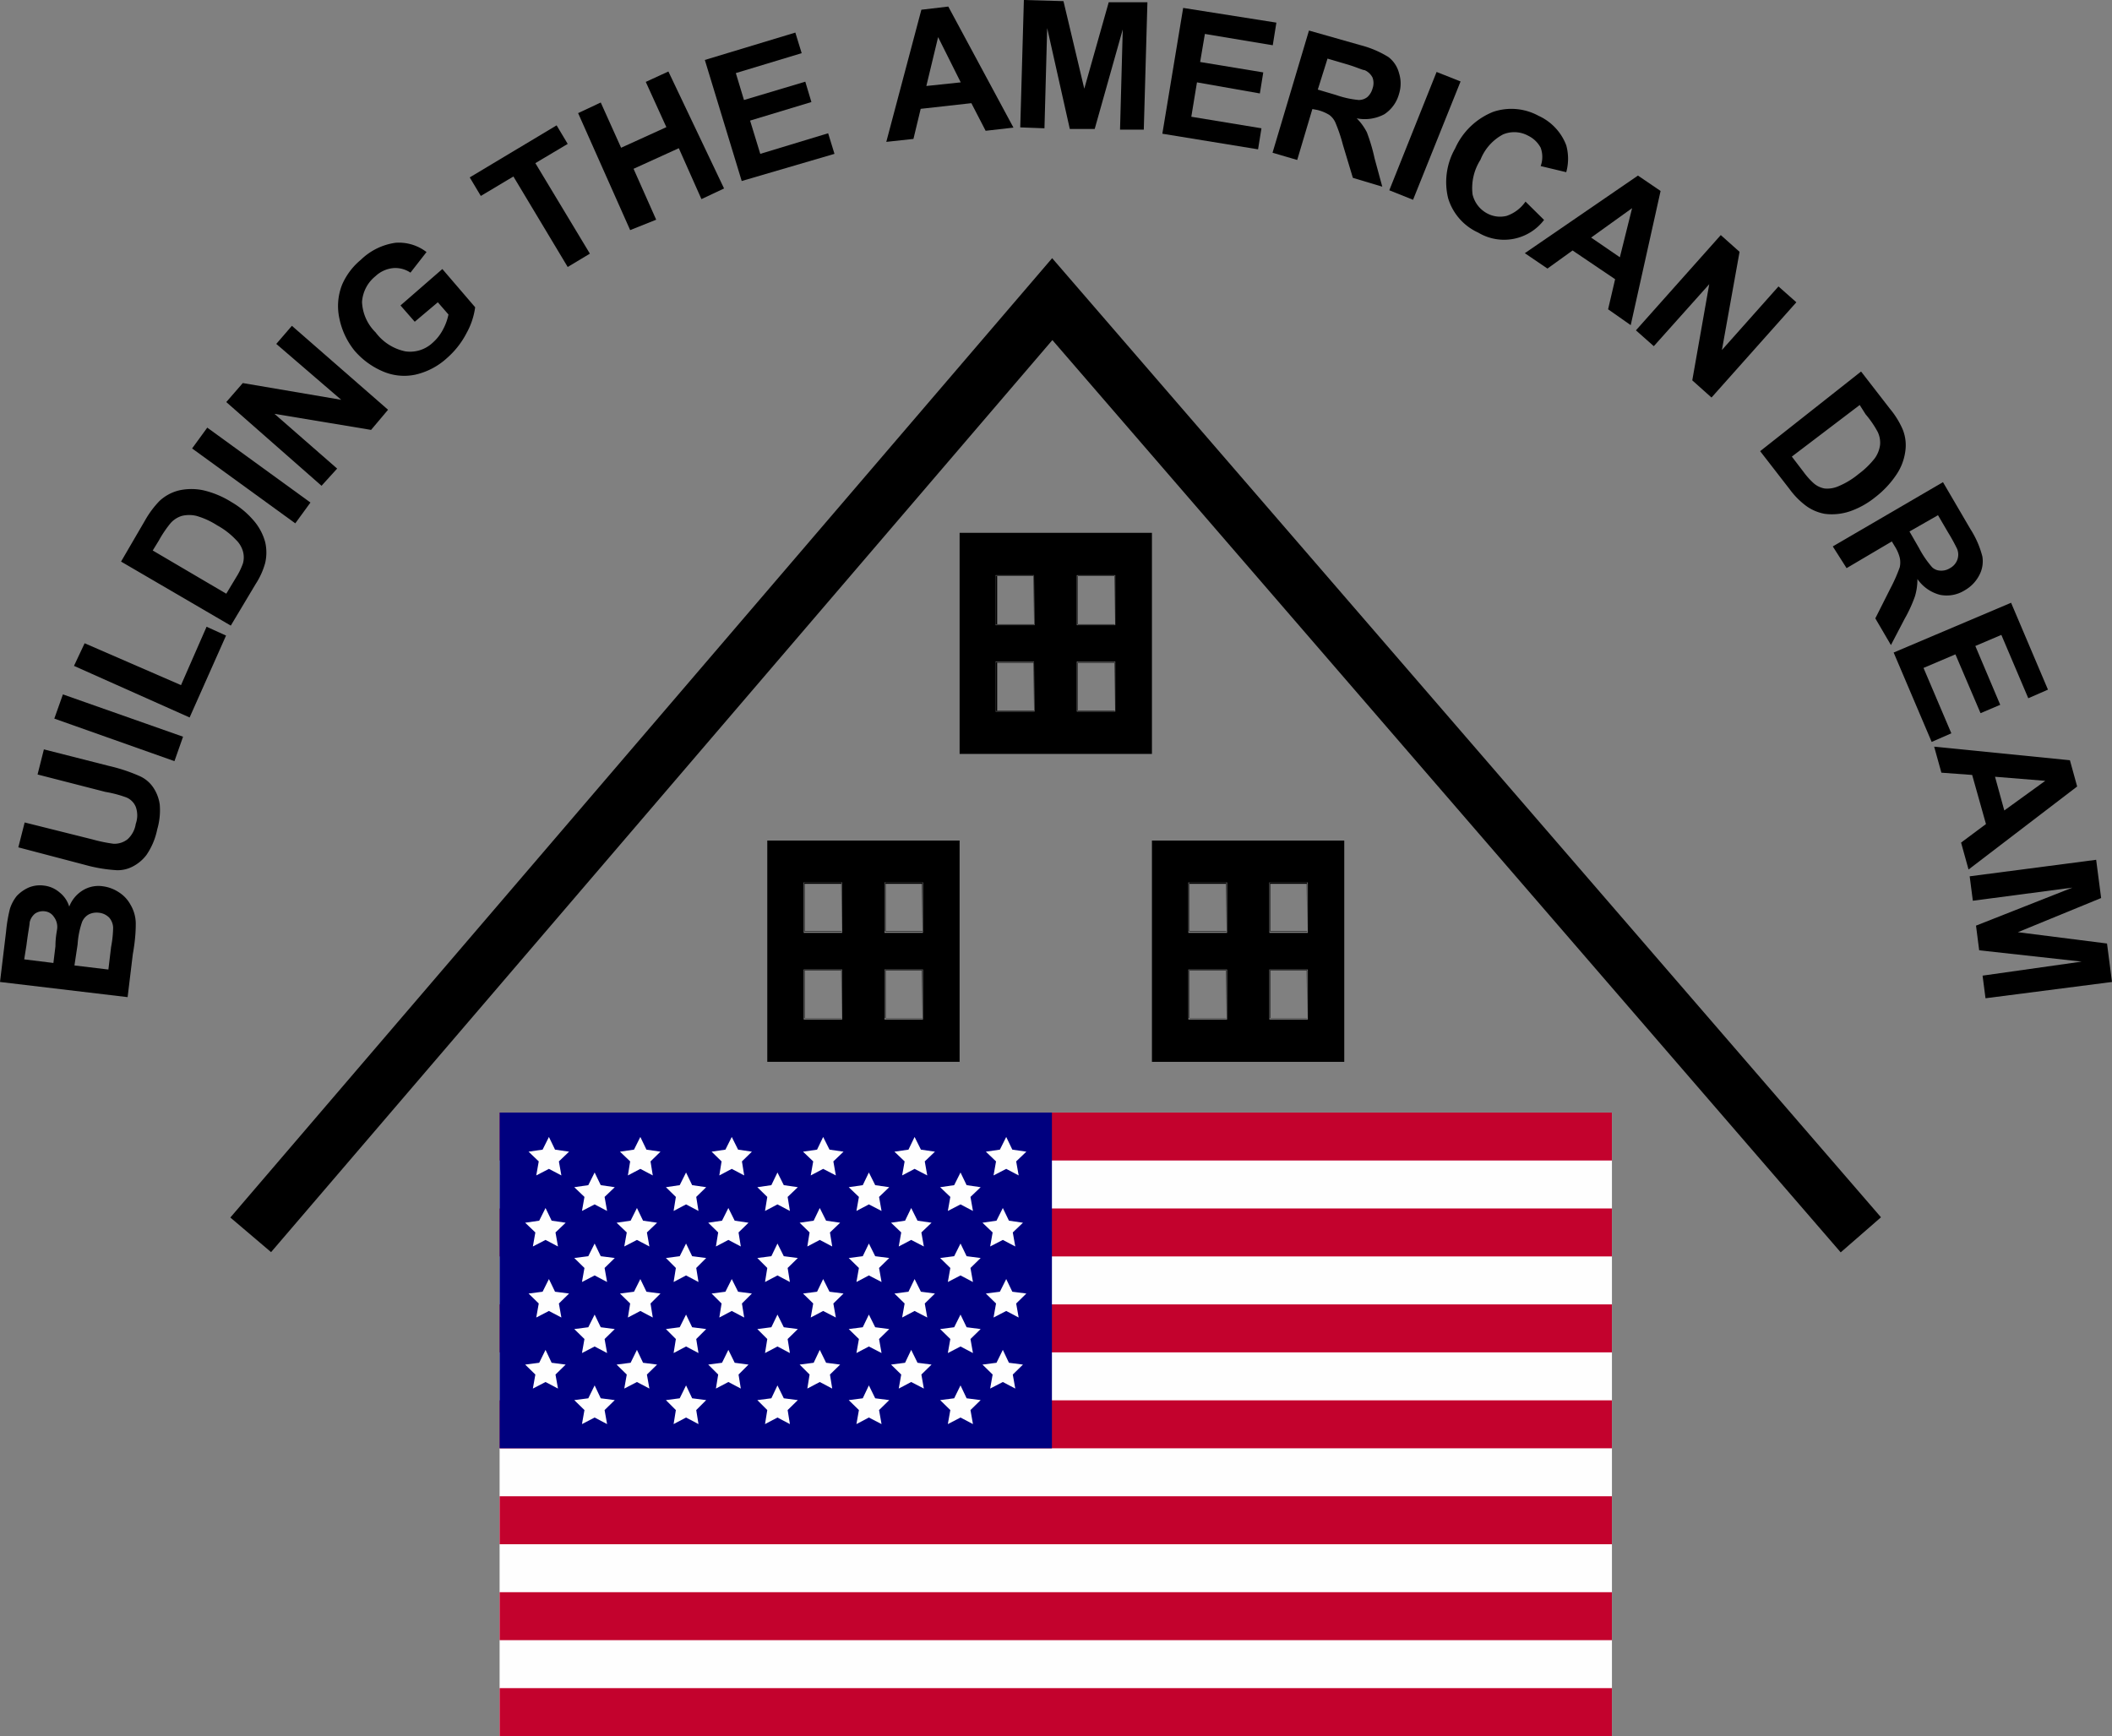 <svg xmlns="http://www.w3.org/2000/svg" viewBox="0 0 93.34 76.73"><rect x="0" y="0" width="93.34" height="76.73" fill="#808080" stroke="none"/><defs><style>.a{fill:#fefefe;}.b{fill:#c3022d;}.c{fill:#00007f;}.d{opacity:0.4;}</style></defs><path d="M33.91,37.15v9.78h8.5V37.15Zm3.31,7.91h-1.7V42.85h1.7Zm0-3.83h-1.7V39h1.7Zm3.57,3.83h-1.7V42.85h1.7Zm0-3.83h-1.7V39h1.7Z"/><path d="M37.2,39H35.54v2.17H37.2Zm0,2.15H35.56V39.06h1.62Z"/><path d="M40.77,39H39.11v2.17h1.66Zm0,2.15H39.14V39.06h1.61Z"/><path d="M37.2,42.87H35.54V45H37.2Zm0,2.14H35.56V42.89h1.62Z"/><path d="M40.77,42.87H39.11V45h1.66Zm0,2.14H39.14V42.89h1.61Z"/><path d="M42.41,23.55v9.77h8.5V23.55Zm3.31,7.9H44V29.24h1.7Zm0-3.82H44V25.42h1.7Zm3.57,3.82h-1.7V29.24h1.7Zm0-3.82h-1.7V25.42h1.7Z"/><path d="M45.7,25.44H44v2.17H45.7Zm0,2.15H44.07V25.46h1.61Z"/><path d="M49.27,25.44H47.62v2.17h1.65Zm0,2.15H47.64V25.46h1.61Z"/><path d="M45.7,29.26H44v2.17H45.7Zm0,2.15H44.07V29.29h1.61Z"/><path d="M49.27,29.26H47.62v2.17h1.65Zm0,2.15H47.64V29.29h1.61Z"/><path d="M50.91,37.15v9.78h8.5V37.15Zm3.32,7.91H52.52V42.85h1.71Zm0-3.83H52.52V39h1.71Zm3.57,3.83H56.1V42.85h1.7Zm0-3.83H56.1V39h1.7Z"/><path d="M54.2,39H52.55v2.17H54.2Zm0,2.15H52.57V39.06h1.61Z"/><path d="M57.77,39H56.12v2.17h1.65Zm0,2.15H56.14V39.06h1.61Z"/><path d="M54.2,42.87H52.55V45H54.2Zm0,2.14H52.57V42.89h1.61Z"/><path d="M57.77,42.87H56.12V45h1.65Zm0,2.14H56.14V42.89h1.61Z"/><rect class="a" x="22.08" y="49.17" width="49.16" height="27.56"/><rect class="b" x="22.08" y="49.17" width="49.16" height="2.12"/><rect class="b" x="22.08" y="53.41" width="49.16" height="2.12"/><rect class="b" x="22.08" y="57.65" width="49.16" height="2.12"/><rect class="b" x="22.08" y="61.89" width="49.16" height="2.12"/><rect class="b" x="22.08" y="66.13" width="49.16" height="2.12"/><rect class="c" x="22.08" y="49.17" width="24.41" height="14.84"/><polygon class="a" points="24.26 50.25 24.53 50.81 25.15 50.9 24.7 51.33 24.81 51.95 24.26 51.66 23.7 51.95 23.81 51.33 23.36 50.9 23.98 50.81 24.26 50.25"/><polygon class="a" points="28.3 50.25 28.57 50.81 29.19 50.9 28.75 51.33 28.85 51.95 28.3 51.66 27.75 51.95 27.85 51.33 27.4 50.9 28.02 50.81 28.3 50.25"/><polygon class="a" points="32.34 50.25 32.62 50.81 33.23 50.9 32.79 51.33 32.89 51.95 32.34 51.66 31.79 51.95 31.89 51.33 31.45 50.9 32.06 50.81 32.34 50.25"/><polygon class="a" points="36.38 50.25 36.66 50.81 37.28 50.9 36.83 51.33 36.94 51.95 36.38 51.66 35.83 51.95 35.94 51.33 35.49 50.9 36.11 50.81 36.38 50.25"/><polygon class="a" points="40.42 50.25 40.7 50.81 41.32 50.9 40.87 51.33 40.98 51.95 40.42 51.66 39.87 51.95 39.98 51.33 39.53 50.9 40.15 50.81 40.42 50.25"/><polygon class="a" points="44.47 50.25 44.74 50.81 45.36 50.9 44.91 51.33 45.02 51.95 44.47 51.66 43.91 51.95 44.02 51.33 43.57 50.9 44.19 50.81 44.47 50.25"/><polygon class="a" points="26.28 51.82 26.55 52.38 27.17 52.47 26.72 52.9 26.83 53.52 26.28 53.23 25.72 53.52 25.83 52.9 25.38 52.47 26 52.38 26.28 51.82"/><polygon class="a" points="30.32 51.82 30.59 52.38 31.21 52.47 30.77 52.9 30.87 53.52 30.32 53.23 29.77 53.52 29.87 52.9 29.43 52.47 30.04 52.38 30.32 51.82"/><polygon class="a" points="34.36 51.82 34.64 52.38 35.26 52.47 34.81 52.9 34.91 53.52 34.36 53.23 33.81 53.52 33.91 52.9 33.47 52.47 34.09 52.38 34.36 51.82"/><polygon class="a" points="38.4 51.82 38.68 52.38 39.3 52.47 38.85 52.9 38.96 53.52 38.4 53.23 37.85 53.52 37.96 52.9 37.51 52.47 38.13 52.38 38.4 51.82"/><polygon class="a" points="42.45 51.82 42.72 52.38 43.34 52.47 42.89 52.9 43 53.52 42.45 53.23 41.89 53.52 42 52.9 41.55 52.47 42.17 52.38 42.45 51.82"/><polygon class="a" points="24.11 53.39 24.38 53.95 25 54.04 24.55 54.47 24.66 55.09 24.11 54.8 23.55 55.09 23.66 54.47 23.21 54.04 23.83 53.95 24.11 53.39"/><polygon class="a" points="28.15 53.39 28.42 53.95 29.04 54.04 28.59 54.47 28.7 55.09 28.15 54.8 27.59 55.09 27.7 54.47 27.25 54.04 27.87 53.95 28.15 53.39"/><polygon class="a" points="32.19 53.39 32.47 53.95 33.08 54.04 32.64 54.47 32.74 55.09 32.19 54.8 31.64 55.09 31.74 54.47 31.3 54.04 31.91 53.95 32.19 53.39"/><polygon class="a" points="36.23 53.39 36.51 53.95 37.13 54.04 36.68 54.47 36.78 55.09 36.23 54.8 35.68 55.09 35.78 54.47 35.34 54.04 35.96 53.95 36.23 53.39"/><polygon class="a" points="40.27 53.39 40.55 53.95 41.17 54.04 40.72 54.47 40.83 55.09 40.27 54.8 39.72 55.09 39.83 54.47 39.38 54.04 40 53.95 40.27 53.39"/><polygon class="a" points="44.32 53.39 44.59 53.95 45.21 54.04 44.76 54.47 44.87 55.09 44.32 54.8 43.76 55.09 43.87 54.47 43.42 54.04 44.04 53.95 44.32 53.39"/><polygon class="a" points="26.28 54.96 26.55 55.52 27.17 55.6 26.72 56.04 26.83 56.66 26.28 56.37 25.72 56.66 25.83 56.04 25.38 55.6 26 55.52 26.28 54.96"/><polygon class="a" points="30.32 54.96 30.59 55.52 31.21 55.6 30.77 56.04 30.87 56.66 30.32 56.37 29.77 56.66 29.87 56.04 29.43 55.6 30.04 55.52 30.32 54.96"/><polygon class="a" points="34.36 54.96 34.64 55.52 35.26 55.6 34.81 56.04 34.91 56.66 34.36 56.37 33.81 56.66 33.91 56.04 33.47 55.6 34.09 55.52 34.36 54.96"/><polygon class="a" points="38.4 54.96 38.68 55.52 39.3 55.6 38.85 56.04 38.96 56.66 38.4 56.37 37.85 56.66 37.96 56.04 37.51 55.6 38.13 55.52 38.4 54.96"/><polygon class="a" points="42.45 54.96 42.72 55.52 43.34 55.6 42.89 56.04 43 56.66 42.45 56.37 41.89 56.66 42 56.04 41.55 55.6 42.17 55.52 42.45 54.96"/><polygon class="a" points="24.26 56.53 24.53 57.09 25.15 57.17 24.7 57.61 24.81 58.23 24.26 57.94 23.7 58.23 23.81 57.61 23.36 57.17 23.98 57.09 24.26 56.53"/><polygon class="a" points="28.3 56.53 28.57 57.09 29.19 57.17 28.75 57.61 28.85 58.23 28.3 57.94 27.75 58.23 27.85 57.61 27.4 57.17 28.02 57.09 28.3 56.53"/><polygon class="a" points="32.34 56.53 32.62 57.09 33.23 57.17 32.79 57.61 32.89 58.23 32.34 57.94 31.79 58.23 31.89 57.61 31.45 57.17 32.06 57.09 32.34 56.53"/><polygon class="a" points="36.38 56.53 36.66 57.09 37.28 57.17 36.83 57.61 36.94 58.23 36.38 57.94 35.83 58.23 35.94 57.61 35.49 57.17 36.11 57.09 36.38 56.53"/><polygon class="a" points="40.42 56.53 40.7 57.09 41.32 57.17 40.87 57.61 40.98 58.23 40.42 57.94 39.87 58.23 39.98 57.61 39.53 57.17 40.15 57.09 40.42 56.53"/><polygon class="a" points="44.47 56.53 44.74 57.09 45.36 57.17 44.91 57.61 45.02 58.23 44.47 57.94 43.91 58.23 44.02 57.61 43.57 57.17 44.19 57.09 44.47 56.53"/><polygon class="a" points="26.28 58.1 26.55 58.66 27.17 58.74 26.72 59.18 26.83 59.8 26.28 59.51 25.72 59.8 25.83 59.18 25.38 58.74 26 58.66 26.28 58.1"/><polygon class="a" points="30.32 58.1 30.59 58.66 31.21 58.74 30.77 59.18 30.87 59.8 30.32 59.51 29.77 59.8 29.87 59.18 29.43 58.74 30.04 58.66 30.32 58.1"/><polygon class="a" points="34.36 58.1 34.64 58.66 35.26 58.74 34.81 59.18 34.91 59.8 34.36 59.51 33.81 59.8 33.91 59.18 33.47 58.74 34.09 58.66 34.36 58.1"/><polygon class="a" points="38.4 58.1 38.68 58.66 39.3 58.74 38.85 59.18 38.96 59.8 38.4 59.51 37.85 59.8 37.96 59.18 37.51 58.74 38.13 58.66 38.4 58.1"/><polygon class="a" points="42.45 58.1 42.72 58.66 43.34 58.74 42.89 59.18 43 59.8 42.45 59.51 41.89 59.8 42 59.18 41.55 58.74 42.17 58.66 42.45 58.1"/><polygon class="a" points="24.11 59.66 24.38 60.23 25 60.31 24.55 60.75 24.66 61.37 24.11 61.08 23.55 61.37 23.66 60.75 23.21 60.31 23.83 60.23 24.11 59.66"/><polygon class="a" points="28.15 59.66 28.42 60.23 29.04 60.31 28.59 60.75 28.7 61.37 28.15 61.08 27.59 61.37 27.7 60.75 27.25 60.31 27.87 60.23 28.15 59.66"/><polygon class="a" points="32.19 59.66 32.47 60.23 33.08 60.31 32.64 60.75 32.74 61.37 32.19 61.08 31.64 61.37 31.74 60.75 31.3 60.31 31.91 60.23 32.19 59.66"/><polygon class="a" points="36.23 59.66 36.51 60.23 37.13 60.31 36.68 60.75 36.78 61.37 36.23 61.08 35.68 61.37 35.78 60.75 35.34 60.31 35.96 60.23 36.23 59.66"/><polygon class="a" points="40.27 59.66 40.55 60.23 41.17 60.31 40.72 60.75 40.83 61.37 40.27 61.08 39.72 61.37 39.83 60.75 39.38 60.31 40 60.23 40.27 59.66"/><polygon class="a" points="44.32 59.66 44.59 60.23 45.21 60.31 44.76 60.75 44.87 61.37 44.32 61.08 43.76 61.37 43.87 60.75 43.42 60.31 44.04 60.23 44.32 59.66"/><polygon class="a" points="26.28 61.23 26.55 61.8 27.17 61.88 26.72 62.32 26.83 62.94 26.28 62.65 25.72 62.94 25.83 62.32 25.38 61.88 26 61.8 26.28 61.23"/><polygon class="a" points="30.32 61.23 30.59 61.8 31.21 61.88 30.77 62.32 30.87 62.94 30.32 62.65 29.77 62.94 29.87 62.32 29.43 61.88 30.04 61.8 30.32 61.23"/><polygon class="a" points="34.36 61.23 34.64 61.8 35.26 61.88 34.81 62.32 34.91 62.94 34.36 62.65 33.81 62.94 33.91 62.32 33.47 61.88 34.09 61.8 34.36 61.23"/><polygon class="a" points="38.4 61.23 38.68 61.8 39.3 61.88 38.85 62.32 38.96 62.94 38.4 62.65 37.85 62.94 37.96 62.32 37.51 61.88 38.13 61.8 38.4 61.23"/><polygon class="a" points="42.45 61.23 42.72 61.8 43.34 61.88 42.89 62.32 43 62.94 42.45 62.65 41.89 62.94 42 62.32 41.55 61.88 42.17 61.8 42.45 61.23"/><rect class="b" x="22.08" y="70.37" width="49.16" height="2.12"/><rect class="b" x="22.08" y="74.61" width="49.16" height="2.12"/><polygon points="81.35 55.35 46.51 15.03 11.98 55.34 10.18 53.81 46.5 11.41 83.13 53.8 81.35 55.35"/><path d="M0,43.4l.27-2.24a6.52,6.52,0,0,1,.17-1,1.77,1.77,0,0,1,.3-.56,1.64,1.64,0,0,1,.52-.37,1.3,1.3,0,0,1,.68-.09,1.27,1.27,0,0,1,.69.3,1.26,1.26,0,0,1,.43.63,1.45,1.45,0,0,1,.6-.72,1.32,1.32,0,0,1,.88-.18,1.67,1.67,0,0,1,.72.27,1.49,1.49,0,0,1,.51.55A1.65,1.65,0,0,1,6,40.8c0,.19,0,.65-.13,1.37l-.23,1.9Zm1.07-1,1.29.16.09-.74c0-.44.08-.72.08-.82a.73.73,0,0,0-.15-.48A.54.54,0,0,0,2,40.28a.63.63,0,0,0-.44.09.68.68,0,0,0-.25.4c0,.11-.07.43-.14,1Zm2.22.27,1.5.18.12-1A4.91,4.91,0,0,0,5,41a.72.72,0,0,0-.17-.44.74.74,0,0,0-.46-.22.79.79,0,0,0-.44.07.69.69,0,0,0-.3.33,3.71,3.71,0,0,0-.2,1Z"/><path d="M.81,37.45l.28-1.1,3,.75a6.64,6.64,0,0,0,.92.19.93.93,0,0,0,.63-.2A1.15,1.15,0,0,0,6,36.41a1.11,1.11,0,0,0,0-.75.77.77,0,0,0-.4-.41A5.07,5.07,0,0,0,4.66,35l-3-.77.28-1.11,2.87.73a7.49,7.49,0,0,1,1.36.45,1.42,1.42,0,0,1,.6.5,1.78,1.78,0,0,1,.29.76,3,3,0,0,1-.11,1.09,3.08,3.08,0,0,1-.48,1.14,1.79,1.79,0,0,1-.63.52,1.42,1.42,0,0,1-.68.15,6.68,6.68,0,0,1-1.42-.24Z"/><path d="M7.71,33.64,2.4,31.76l.38-1.07,5.31,1.87Z"/><path d="M8.38,31.71,3.27,29.43l.47-1L8,30.28,9.13,27.7l.86.39Z"/><path d="M5.35,24.82,6.41,23a4.21,4.21,0,0,1,.64-.86,1.94,1.94,0,0,1,.88-.47,2.53,2.53,0,0,1,1.06,0,4.07,4.07,0,0,1,1.24.52,3.77,3.77,0,0,1,.94.77,2.44,2.44,0,0,1,.55,1,2.06,2.06,0,0,1,0,.92,3.29,3.29,0,0,1-.42.93l-1.1,1.84Zm1.4-.49L10,26.24l.44-.73a3,3,0,0,0,.3-.62,1,1,0,0,0,0-.51,1.14,1.14,0,0,0-.32-.53,3.33,3.33,0,0,0-.82-.63,3.48,3.48,0,0,0-.92-.42,1.38,1.38,0,0,0-.64,0,1.1,1.1,0,0,0-.5.32,5,5,0,0,0-.52.77Z"/><path d="M13.05,23.13,8.49,19.82l.67-.92,4.56,3.31Z"/><path d="M14.21,21.47,10,17.77l.73-.84,4.35.74L12.21,15.2l.69-.8,4.25,3.71L16.4,19l-4.27-.71,2.77,2.42Z"/><path d="M18.33,14.22l-.63-.72,1.85-1.61L21,13.58a3.24,3.24,0,0,1-.38,1.14,3.75,3.75,0,0,1-.86,1.1,3.07,3.07,0,0,1-1.41.74,2.38,2.38,0,0,1-1.44-.15,3.41,3.41,0,0,1-1.24-.91A3.32,3.32,0,0,1,15,14.08a2.57,2.57,0,0,1,.12-1.5,2.94,2.94,0,0,1,.83-1.1,2.74,2.74,0,0,1,1.53-.75,2,2,0,0,1,1.37.41l-.71.91a1.19,1.19,0,0,0-.77-.2,1.33,1.33,0,0,0-.78.36A1.59,1.59,0,0,0,16,13.35a2,2,0,0,0,.6,1.34,2.19,2.19,0,0,0,1.32.84,1.46,1.46,0,0,0,1.21-.39,2,2,0,0,0,.45-.58,2.41,2.41,0,0,0,.24-.66l-.47-.54Z"/><path d="M25.09,11.8l-2.4-4-1.44.86-.49-.82,3.84-2.3.49.82-1.43.85,2.41,4Z"/><path d="M27.85,10.17,25.55,5l1-.47.9,2,2-.91-.91-2,1-.46L32,8.33l-1,.47-1-2.25-2,.91,1,2.25Z"/><path d="M32.78,8,31.15,2.65l4-1.21.28.91-2.91.88.36,1.19,2.71-.81.27.9-2.71.82L33.6,6.8l3-.91.28.91Z"/><path d="M44.79,5.64l-1.23.14-.63-1.22-2.24.25-.32,1.33-1.2.13L40.72.43,41.91.29Zm-2.33-2-1-2-.52,2.16Z"/><path d="M45.09,5.63,45.25,0,47,.05l.92,3.87L49,.1l1.71,0-.16,5.63-1.05,0,.12-4.43-1.24,4.4-1.1,0-1-4.46-.12,4.43Z"/><path d="M51.37,5.91,52.29.35,56.41,1,56.25,2l-3-.5-.21,1.24,2.79.46-.15.93L52.9,3.64l-.25,1.52,3.1.51-.15.93Z"/><path d="M56.24,6.75l1.61-5.4L60.14,2a4.45,4.45,0,0,1,1.22.52,1.3,1.3,0,0,1,.47.71,1.53,1.53,0,0,1,0,.92,1.56,1.56,0,0,1-.65.9,1.83,1.83,0,0,1-1.22.18,2.42,2.42,0,0,1,.45.62A8,8,0,0,1,60.75,7l.34,1.25-1.3-.39L59.35,6.4a7,7,0,0,0-.34-1,.83.83,0,0,0-.26-.32,1.86,1.86,0,0,0-.53-.22L58,4.82l-.67,2.25Zm2-2.79.81.24a4.25,4.25,0,0,0,1,.22.62.62,0,0,0,.38-.13.79.79,0,0,0,.23-.38.71.71,0,0,0,0-.48.71.71,0,0,0-.35-.33c-.09,0-.35-.13-.79-.26l-.85-.25Z"/><path d="M61.4,8.41l2.09-5.23,1.06.42-2.1,5.23Z"/><path d="M67.42,8.91l.82.81a2.22,2.22,0,0,1-2.91.56A2.44,2.44,0,0,1,64,8.76a3,3,0,0,1,.31-2.2A3.1,3.1,0,0,1,66,4.94,2.51,2.51,0,0,1,68,5.12a2.34,2.34,0,0,1,1.22,1.3,2.23,2.23,0,0,1,0,1.19l-1.13-.27a1.18,1.18,0,0,0,0-.81A1.23,1.23,0,0,0,67.54,6a1.28,1.28,0,0,0-1.11-.06,2.16,2.16,0,0,0-1,1.12,2.32,2.32,0,0,0-.35,1.53,1.28,1.28,0,0,0,.68.86,1.2,1.2,0,0,0,.83.09A1.67,1.67,0,0,0,67.42,8.91Z"/><path d="M72.07,14.37l-1-.7.31-1.33L69.5,11.07l-1.11.8-1-.68,5-3.43,1,.68Zm-.48-3,.54-2.17-1.81,1.3Z"/><path d="M72.3,14.6l3.75-4.21.83.74-.78,4.34,2.5-2.81.79.7-3.75,4.21-.85-.76.75-4.25L73.09,15.3Z"/><path d="M82.25,16.42l1.27,1.64a3.78,3.78,0,0,1,.57.92,1.86,1.86,0,0,1,.11,1,2.4,2.4,0,0,1-.39,1,4.21,4.21,0,0,1-.94,1,3.72,3.72,0,0,1-1.06.6,2.49,2.49,0,0,1-1.16.13,2,2,0,0,1-.84-.36,3.45,3.45,0,0,1-.71-.72l-1.31-1.69Zm-.06,1.48-3,2.28.52.68a3.19,3.19,0,0,0,.46.51,1,1,0,0,0,.47.22,1.23,1.23,0,0,0,.61-.1,3.5,3.5,0,0,0,.89-.54,3.71,3.71,0,0,0,.72-.7,1.29,1.29,0,0,0,.23-.59,1.09,1.09,0,0,0-.11-.58,4.43,4.43,0,0,0-.53-.77Z"/><path d="M81,24.15l4.87-2.84,1.21,2.07a4.15,4.15,0,0,1,.53,1.21,1.3,1.3,0,0,1-.14.84,1.62,1.62,0,0,1-.64.66,1.5,1.5,0,0,1-1.09.2,1.74,1.74,0,0,1-1-.7,2.6,2.6,0,0,1-.11.77,6.15,6.15,0,0,1-.46,1l-.6,1.15-.69-1.18L83.55,26a7.13,7.13,0,0,0,.41-.93,1,1,0,0,0,0-.42,1.75,1.75,0,0,0-.23-.52l-.12-.2-2,1.18Zm3.39-.66.42.73a4.38,4.38,0,0,0,.58.85.55.55,0,0,0,.36.15.71.71,0,0,0,.43-.11.69.69,0,0,0,.32-.36.67.67,0,0,0,0-.48,7.78,7.78,0,0,0-.4-.73l-.45-.77Z"/><path d="M83.69,28.84l5.19-2.2,1.63,3.84-.87.38-1.19-2.8-1.15.49,1.1,2.6-.87.37-1.11-2.6-1.41.6,1.23,2.89-.87.38Z"/><path d="M87,38.43l-.33-1.19,1.1-.82-.61-2.17-1.36-.1L85.48,33l6,.6.32,1.16Zm1.58-2.61,1.81-1.31-2.22-.18Z"/><path d="M87.05,38.73,92.64,38l.22,1.69L89.18,41.2l3.94.5.22,1.7-5.59.72-.13-1L92,42.5,87.47,42l-.14-1.09,4.26-1.68-4.4.58Z"/></svg>